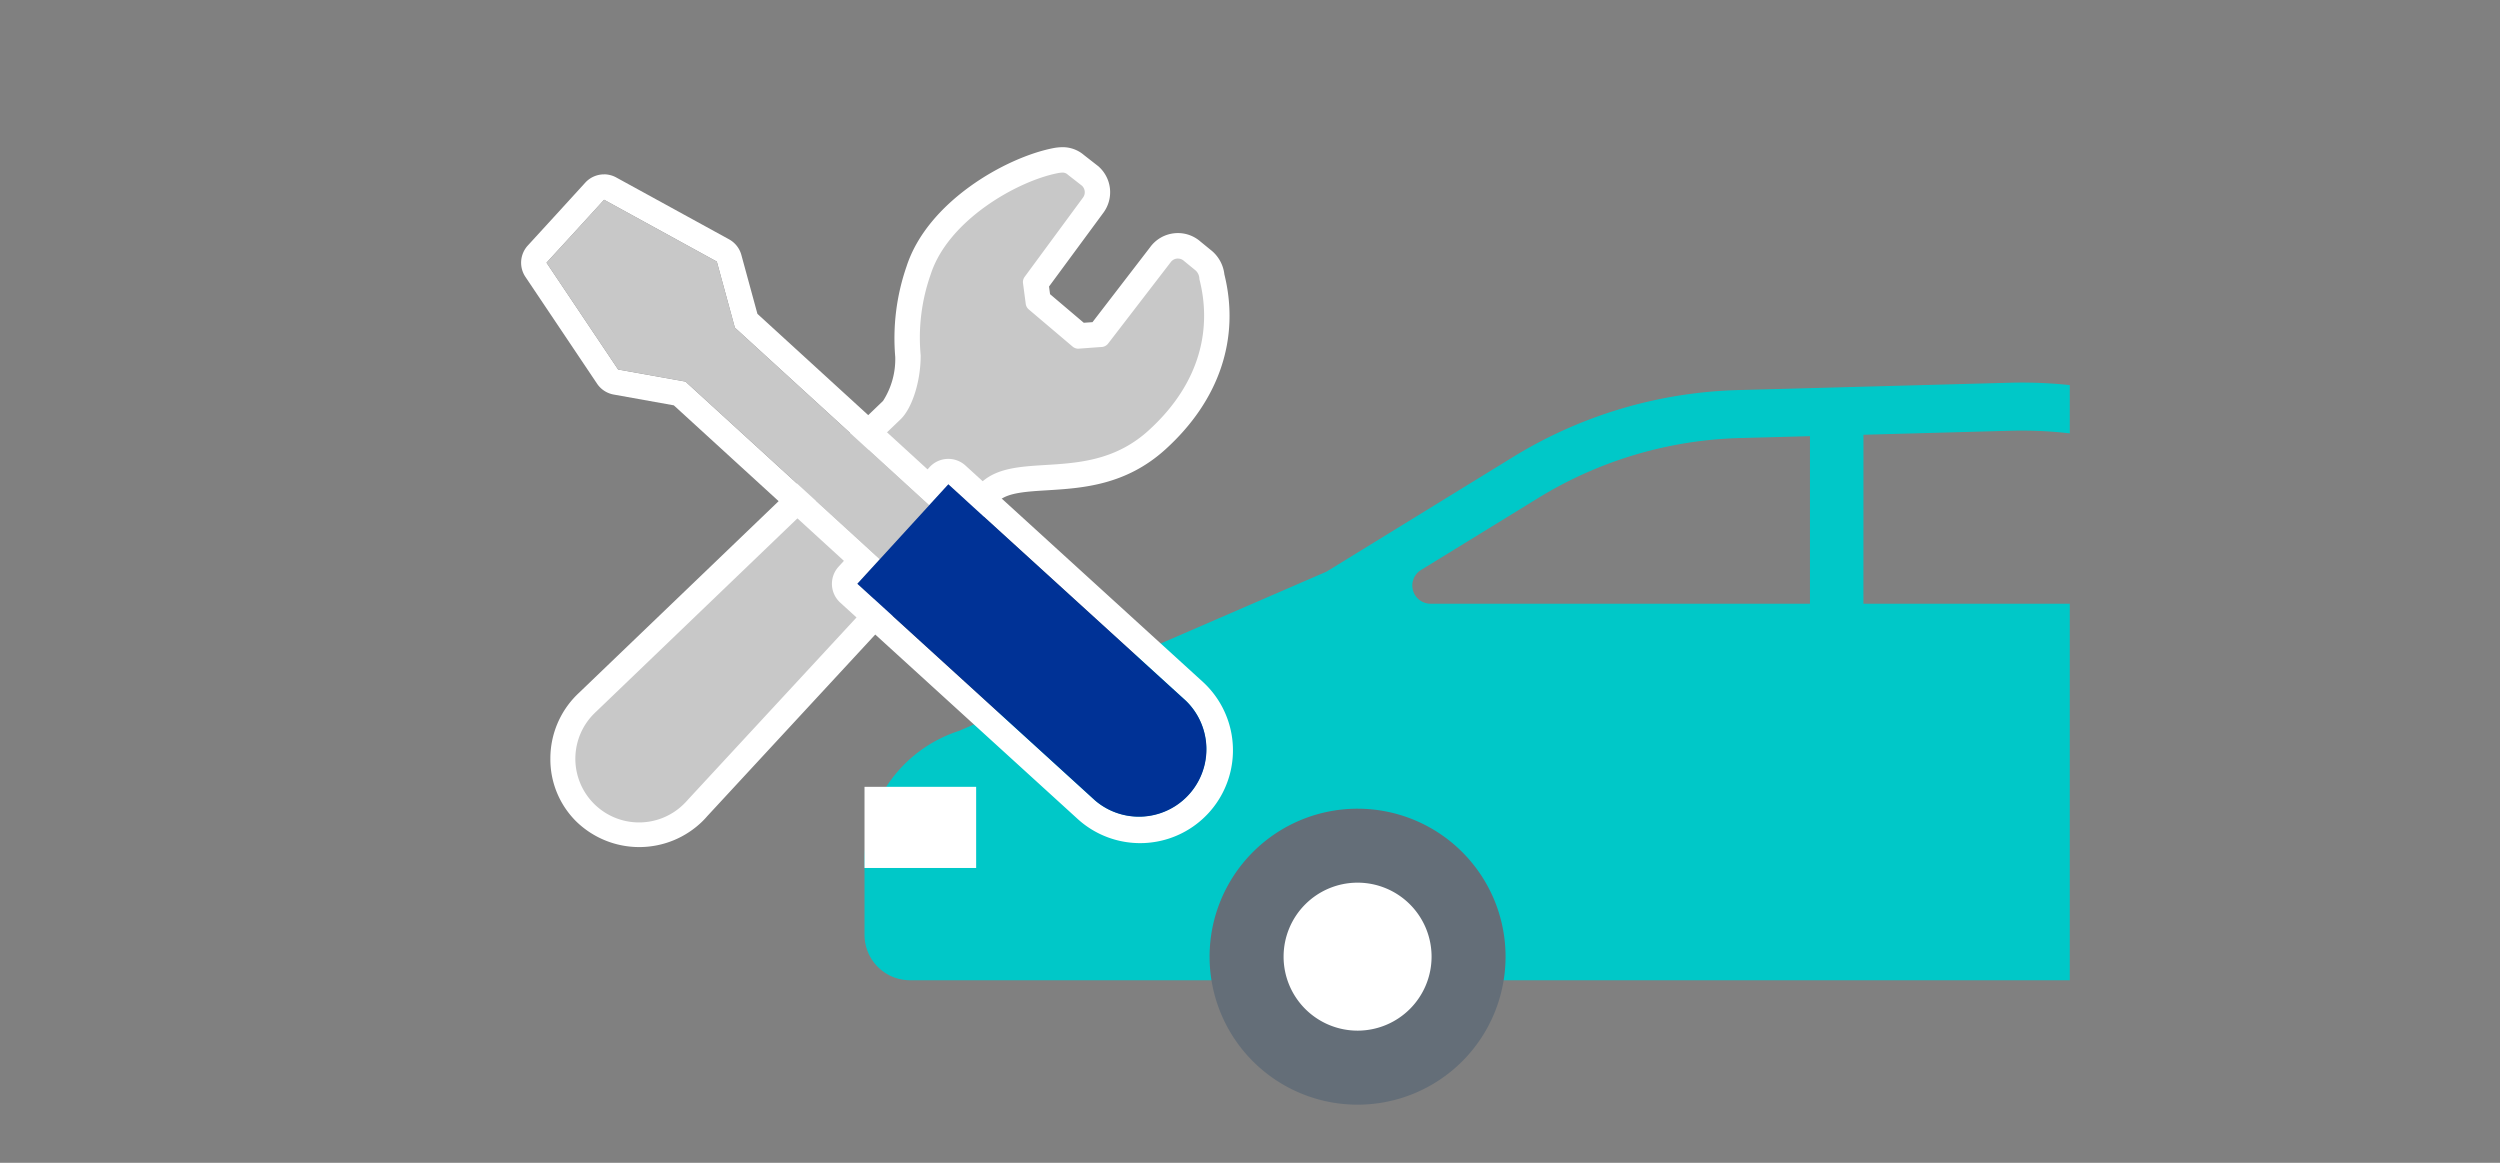 <svg xmlns="http://www.w3.org/2000/svg" xmlns:xlink="http://www.w3.org/1999/xlink" width="215" height="100" viewBox="0 0 215 100">
  <rect x="0" y="0" width="215" height="100" fill="#808080" stroke="none"/>
  <defs>
    <clipPath id="clip-path">
      <rect id="長方形_279" data-name="長方形 279" width="140" height="89" transform="translate(-9 -8.845)" fill="none"/>
    </clipPath>
  </defs>
  <g id="グループ_1375" data-name="グループ 1375" transform="translate(-274 -4124)">
    <rect id="長方形_662" data-name="長方形 662" width="215" height="100" transform="translate(274 4124)" fill="none"/>
    <g id="グループ_728" data-name="グループ 728" transform="translate(321 4138.844)" clip-path="url(#clip-path)">
      <path id="パス_588" data-name="パス 588" d="M28.4,43.842,60,30.149l16.017-9.843a39.007,39.007,0,0,1,19.6-5.776l23.32-.631a39.055,39.055,0,0,1,23.5,7.223l14.943,10.639L166.8,33.01A14.059,14.059,0,0,1,179.453,47V61.381a3.907,3.907,0,0,1-3.906,3.91H24.176a3.913,3.913,0,0,1-3.91-3.91V55A11.727,11.727,0,0,1,28.4,43.842M106.17,32.908h40.813a1.564,1.564,0,0,0,.9-2.838l-7.832-5.577A34.754,34.754,0,0,0,119.8,18.022c-.252,0-.51,0-.768.006l-12.859.35ZM67.437,31.771a1.561,1.561,0,0,0,1.5,1.137h32.637V18.5l-5.844.156a34.941,34.941,0,0,0-17.538,5.169L68.118,30.012a1.563,1.563,0,0,0-.681,1.759" transform="translate(7.083 4.167)" fill="#00c8c8"/>
      <path id="パス_589" data-name="パス 589" d="M66.081,51.762A12.727,12.727,0,1,1,53.355,39.036,12.726,12.726,0,0,1,66.081,51.762" transform="translate(16.397 15.668)" fill="#646e78"/>
      <path id="パス_590" data-name="パス 590" d="M57.721,49.765A6.363,6.363,0,1,1,51.358,43.4a6.363,6.363,0,0,1,6.363,6.363" transform="translate(18.394 17.665)" fill="#fff"/>
      <rect id="長方形_278" data-name="長方形 278" width="9.601" height="6.979" transform="translate(27.348 52.823)" fill="#fff"/>
      <path id="パス_591" data-name="パス 591" d="M9.03,58.754a6.64,6.64,0,0,1-4.672-1.908,6.431,6.431,0,0,1-1.88-4.632,6.622,6.622,0,0,1,1.95-4.677l26.357-25.3a7.59,7.59,0,0,0,1.354-4.6,17.835,17.835,0,0,1,.917-7.385C34.733,5.072,41.048,1.564,44.787.823a3.466,3.466,0,0,1,.631-.074,1.709,1.709,0,0,1,1.207.469l1.146.889a1.884,1.884,0,0,1,.312,2.514l-4.949,6.727.2,1.511L46.9,15.884l1.676-.128,5.289-6.877a1.852,1.852,0,0,1,1.309-.733l.179-.009a1.869,1.869,0,0,1,1.266.5l.883.721a1.983,1.983,0,0,1,.774,1.446c1.285,5.115-.389,10.1-4.72,14.027-3.144,2.854-6.688,3.071-9.536,3.246-2,.122-3.729.229-4.8,1.185L14.039,56.487c-.079.093-.2.219-.316.34A6.584,6.584,0,0,1,9.03,58.754" transform="translate(-1.053 -1.843)" fill="#c8c8c8"/>
      <path id="パス_592" data-name="パス 592" d="M45.76,2.186a.629.629,0,0,1,.461.173l1.22.952a.77.77,0,0,1,.1,1.014l-5.027,6.828a.752.752,0,0,0-.138.551l.233,1.765a.772.772,0,0,0,.28.5l3.764,3.19a.762.762,0,0,0,.461.171l1.949-.143h.026a.77.77,0,0,0,.619-.315l5.369-6.981a.764.764,0,0,1,.548-.312.68.68,0,0,1,.076,0,.768.768,0,0,1,.522.207l.934.765a.992.992,0,0,1,.386.793c1.038,4.031.262,8.814-4.375,13.023-5.073,4.607-11.225,1.66-14.332,4.425l-25.257,27.3c-.09.106-.187.211-.287.31a5.478,5.478,0,1,1-7.747-7.745c.05-.05.1-.1.15-.143L31.884,23.366c.933-.934,1.691-3.155,1.691-5.461a16.361,16.361,0,0,1,.864-6.974c1.5-4.646,7.431-8.007,10.9-8.693a2.355,2.355,0,0,1,.418-.052M45.76,0a4.355,4.355,0,0,0-.825.09c-4.011.793-10.764,4.57-12.577,10.168a18.888,18.888,0,0,0-.971,7.785,6.655,6.655,0,0,1-1.049,3.778L4.179,46.934c-.052.048-.118.111-.185.178A7.7,7.7,0,0,0,1.728,52.55a7.518,7.518,0,0,0,2.2,5.413,7.769,7.769,0,0,0,10.909-.019c.131-.131.258-.267.377-.407L40.353,30.363c.809-.654,2.329-.748,4.079-.855,3.018-.185,6.775-.415,10.2-3.528,4.629-4.2,6.423-9.539,5.06-15.045A3.1,3.1,0,0,0,58.5,8.823l-.863-.705A2.942,2.942,0,0,0,55.7,7.386a2.9,2.9,0,0,0-.3.016,2.944,2.944,0,0,0-2.093,1.2l-4.957,6.446L47.6,15.1,44.7,12.64l-.087-.657L49.3,5.621a2.965,2.965,0,0,0-.367-3.907l-.071-.067-.076-.058L47.617.676A2.8,2.8,0,0,0,45.76,0" transform="translate(-1.396 -2.186)" fill="#fff"/>
      <path id="パス_593" data-name="パス 593" d="M7.137,3.79l9.695,5.315,1.552,5.681L35.092,30.062l1.65-1.8L57.191,46.894a5.8,5.8,0,0,1-7.825,8.553L28.917,36.813,30.848,34.7,14.139,19.426,8.346,18.387,2.186,9.2,4.662,6.5Zm0-2.186a2.184,2.184,0,0,0-1.616.71L3.049,5.023.573,7.728a2.188,2.188,0,0,0-.2,2.693l6.16,9.184a2.182,2.182,0,0,0,1.43.934l5.171.928L27.762,34.841l-.456.5a2.185,2.185,0,0,0,.141,3.093L47.893,57.065A7.983,7.983,0,0,0,58.664,45.28L38.215,26.643a2.186,2.186,0,0,0-3.087.14l-.173.191L20.325,13.6,18.942,8.53A2.189,2.189,0,0,0,17.884,7.19L8.189,1.874A2.182,2.182,0,0,0,7.138,1.6" transform="translate(-2.186 -1.452)" fill="#fff"/>
      <path id="パス_594" data-name="パス 594" d="M13.455,18.741,33.634,37.19c1.724-1.809,3.218-3.377,4.339-4.554L17.7,14.1,16.147,8.421,6.451,3.1,3.975,5.812,1.5,8.517,7.659,17.7Z" transform="translate(-1.5 -0.767)" fill="#c8c8c8"/>
      <path id="パス_595" data-name="パス 595" d="M27.668,19.893,48.115,38.529a5.8,5.8,0,0,1-7.825,8.555L19.843,28.448Z" transform="translate(6.89 6.913)" fill="#003296"/>
    </g>
  </g>
</svg>
